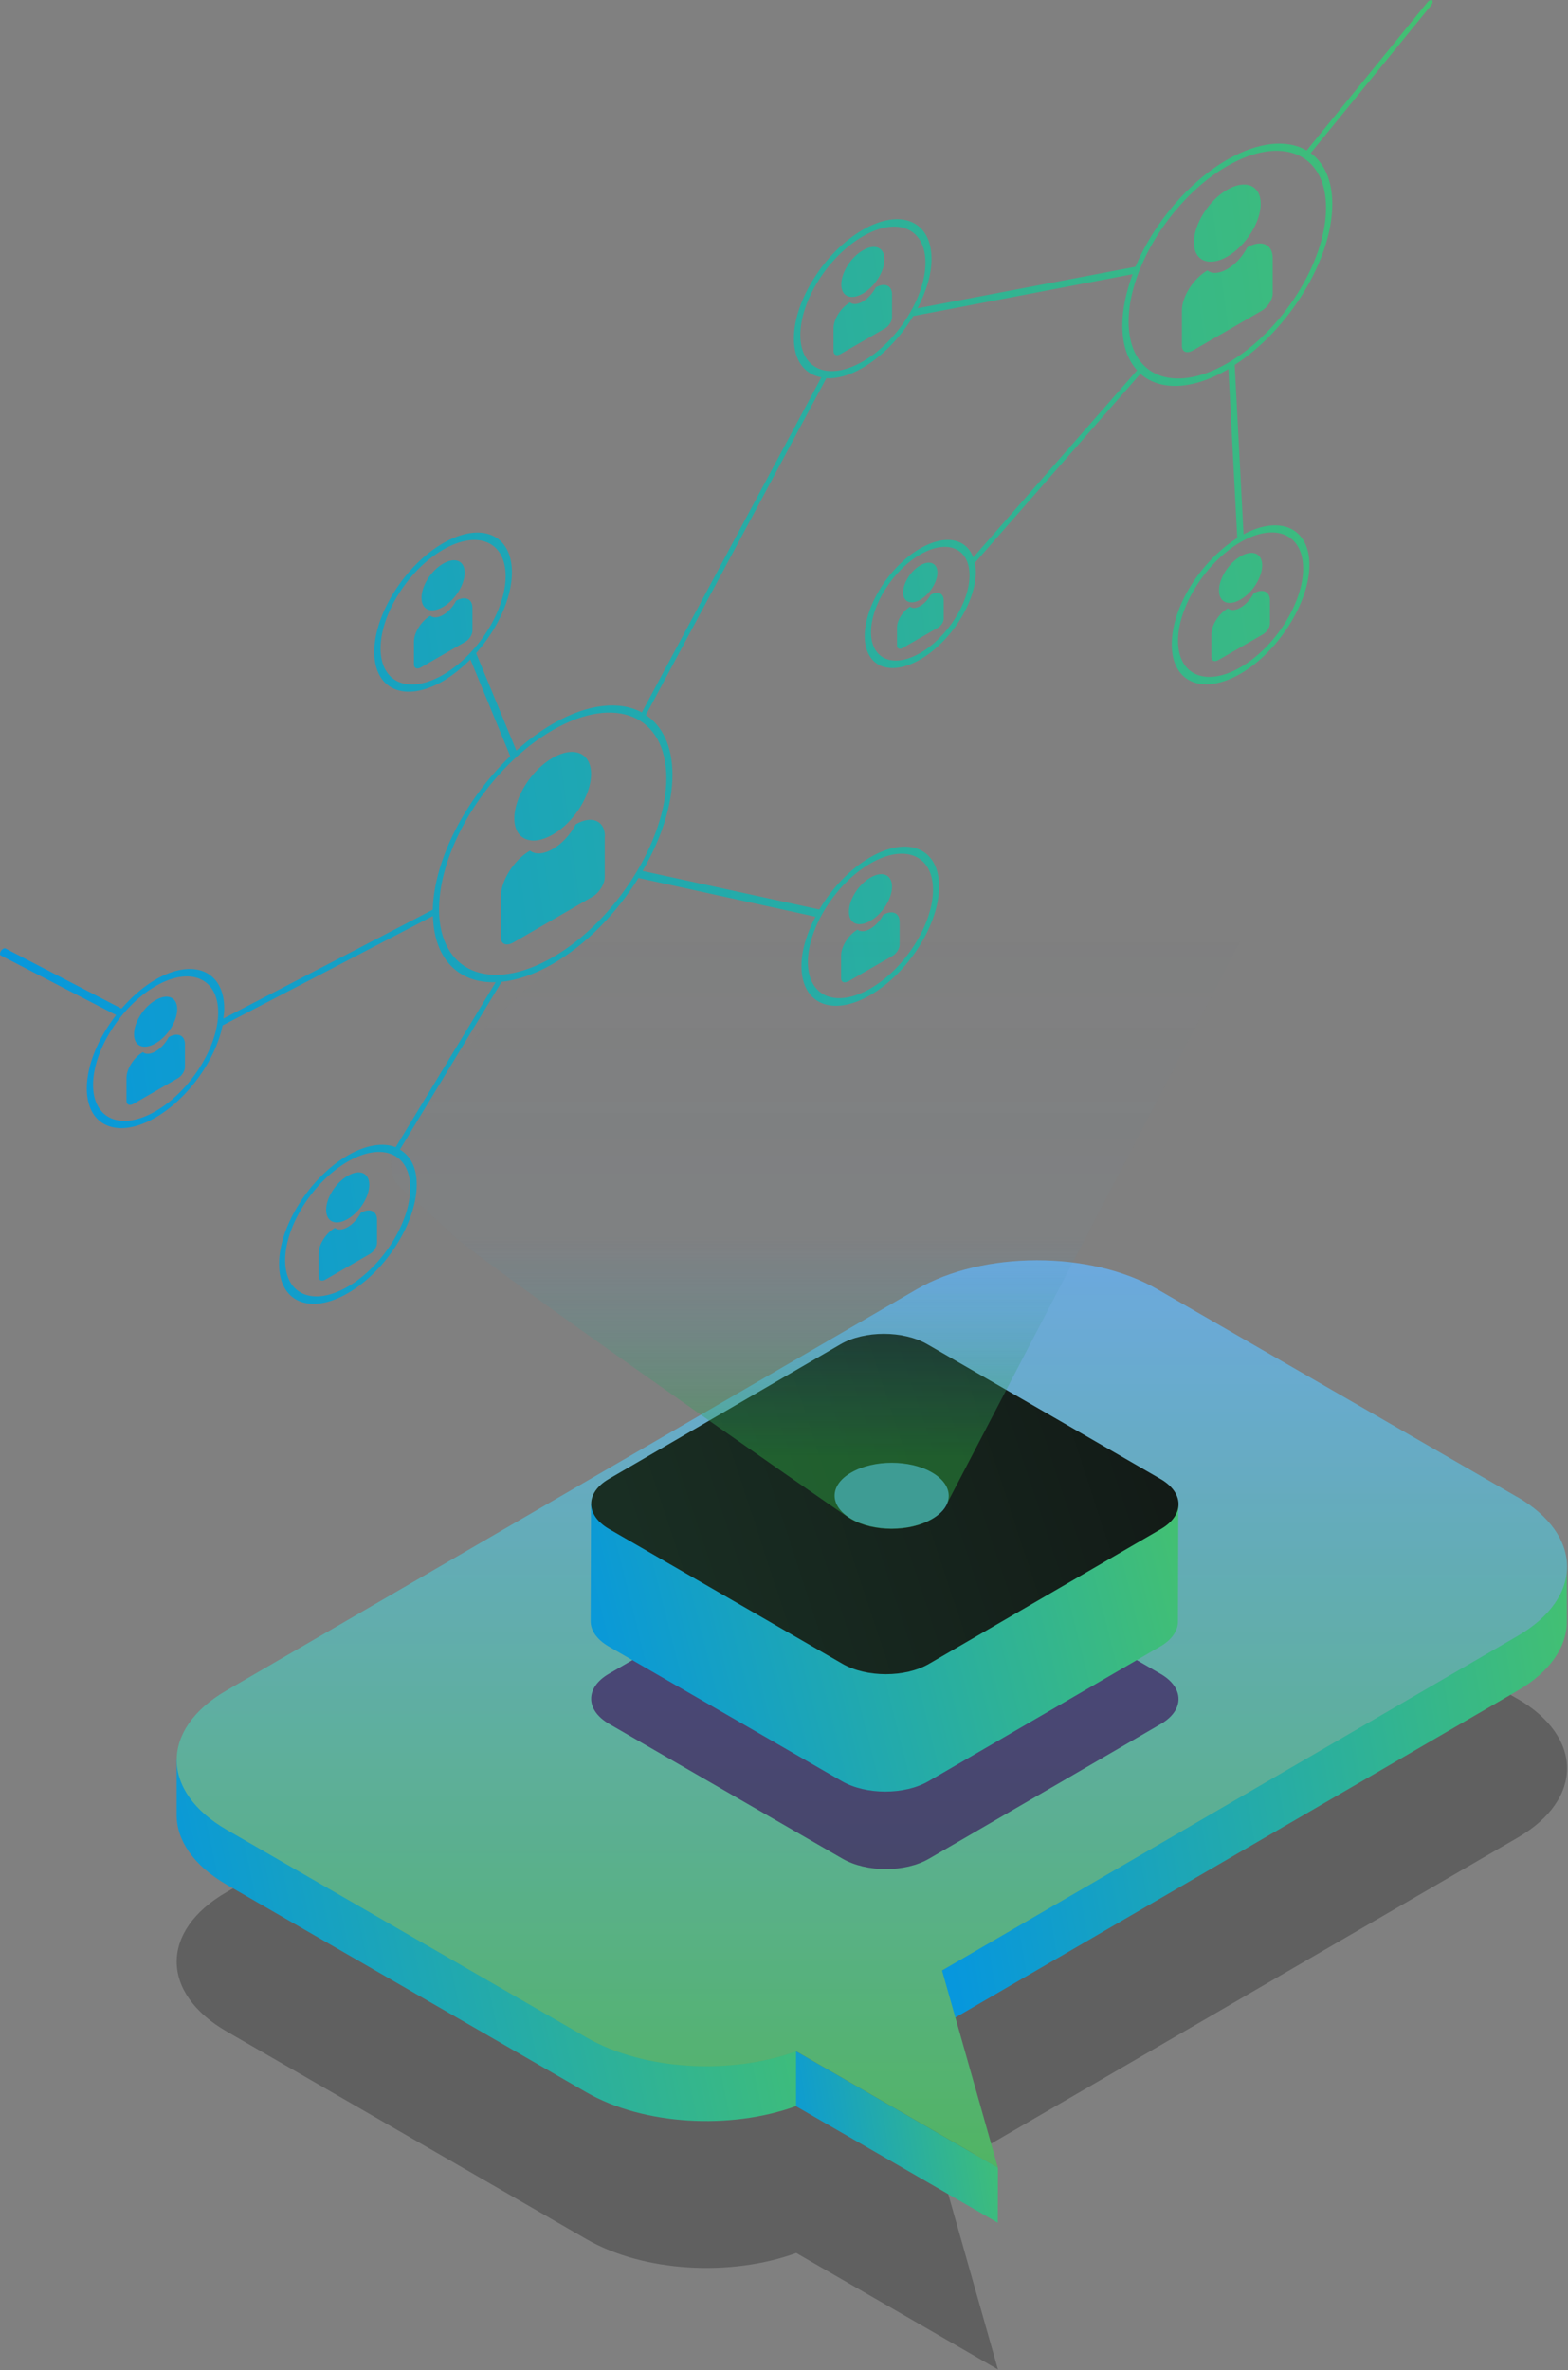 <svg width="648" height="979" viewBox="0 0 648 979" fill="none" xmlns="http://www.w3.org/2000/svg">
<rect x="0" y="0" width="648" height="979" fill="#808080" stroke="none"/>
<g style="mix-blend-mode:multiply" opacity="0.6">
<path d="M626.842 701.597L478.22 615.838C450.692 599.906 406.235 599.983 378.936 615.838L93.435 781.714C66.136 797.57 66.212 823.335 93.74 839.191L242.362 924.949C266.001 938.594 302.07 940.5 329.065 930.666L412.412 978.767L389.306 897.278L627.223 759.074C654.522 743.218 654.37 717.452 626.918 701.597H626.842Z" fill="black" fill-opacity="0.42"/>
</g>
<path d="M329.068 847.348L322.434 857.562L328.992 870.064L412.339 918.165L412.415 895.448L329.068 847.348Z" fill="url(#paint0_linear_1090_979)"/>
<path d="M389.309 813.96V836.6L627.149 698.396C640.723 690.544 647.509 680.177 647.509 669.886V647.246L389.309 813.96Z" fill="url(#paint1_linear_1090_979)"/>
<path d="M73.001 726.904V749.544C72.924 759.988 79.787 770.508 93.666 778.512L242.288 864.27C265.927 877.915 301.995 879.821 328.99 869.987V847.347L73.001 726.904Z" fill="url(#paint2_linear_1090_979)"/>
<path d="M626.842 618.278L478.22 532.52C450.692 516.588 406.235 516.664 378.936 532.52L93.435 698.395C66.136 714.251 66.212 740.017 93.74 755.872L242.362 841.631C266.001 855.276 302.07 857.181 329.065 847.348L412.412 895.449L389.306 813.959L627.223 675.755C654.522 659.899 654.37 634.134 626.918 618.278H626.842Z" fill="url(#paint3_linear_1090_979)"/>
<path d="M626.842 618.278L478.22 532.52C450.692 516.588 406.235 516.664 378.936 532.52L93.435 698.395C66.136 714.251 66.212 740.017 93.74 755.872L242.362 841.631C266.001 855.276 302.07 857.181 329.065 847.348L412.412 895.449L389.306 813.959L627.223 675.755C654.522 659.899 654.37 634.134 626.918 618.278H626.842Z" fill="white" fill-opacity="0.18"/>
<g style="mix-blend-mode:multiply" opacity="0.6">
<path d="M479.562 691.408L383.175 635.761C373.262 630.043 357.249 630.043 347.412 635.761L251.635 691.408C241.798 697.125 241.874 706.425 251.787 712.142L348.174 767.79C358.087 773.507 374.101 773.507 383.938 767.79L479.715 712.142C489.552 706.425 489.475 697.125 479.562 691.408Z" fill="#3A0155"/>
</g>
<path d="M249.918 345.514V362.361C249.918 365.181 247.63 368.84 244.809 370.441L212.095 389.346C209.274 390.947 206.986 390.032 206.986 387.211V370.365C206.986 363.733 212.4 355.195 219.035 351.384C223.686 355.043 233.218 349.554 237.946 340.483C244.58 336.671 249.994 338.958 249.994 345.59L249.918 345.514ZM228.414 344.752C237.183 339.72 244.275 328.515 244.275 319.748C244.275 310.982 237.183 308.009 228.414 313.04C219.645 318.071 212.553 329.277 212.553 338.043C212.553 346.81 219.645 349.783 228.414 344.752ZM515.439 102.189C511.398 110.117 503.086 114.92 498.968 111.718C493.173 115.072 488.445 122.466 488.445 128.26V142.896C488.445 145.335 490.427 146.174 492.944 144.802L521.463 128.336C523.904 126.888 525.962 123.762 525.962 121.247V106.611C525.962 100.817 521.235 98.835 515.439 102.189ZM507.204 106.001C514.829 101.58 521.006 91.822 521.006 84.199C521.006 76.576 514.829 73.985 507.204 78.33C499.578 82.751 493.401 92.508 493.401 100.131C493.401 107.754 499.578 110.346 507.204 106.001ZM384.585 245.73C382.45 249.77 378.18 252.285 376.121 250.608C373.147 252.362 370.706 256.173 370.706 259.146V266.693C370.706 267.989 371.774 268.37 372.994 267.684L387.711 259.222C389.008 258.46 389.999 256.859 389.999 255.563V248.016C389.999 245.044 387.559 243.976 384.585 245.73ZM380.315 247.712C384.28 245.425 387.406 240.394 387.406 236.506C387.406 232.618 384.204 231.246 380.315 233.533C376.349 235.82 373.223 240.851 373.223 244.739C373.223 248.626 376.426 249.998 380.315 247.712ZM188.456 248.245C185.787 253.353 180.449 256.478 177.857 254.343C174.12 256.478 171.07 261.28 171.07 265.016V274.468C171.07 276.069 172.366 276.603 173.968 275.688L192.345 265.092C193.947 264.177 195.243 262.119 195.243 260.518V251.066C195.243 247.33 192.193 246.034 188.456 248.169V248.245ZM183.118 250.684C188.075 247.864 192.04 241.537 192.04 236.582C192.04 231.627 188.075 229.95 183.118 232.847C178.162 235.667 174.196 241.994 174.196 246.949C174.196 251.904 178.162 253.581 183.118 250.684ZM356.599 121.247C361.556 118.426 365.521 112.099 365.521 107.144C365.521 102.189 361.556 100.512 356.599 103.409C351.643 106.23 347.677 112.557 347.677 117.512C347.677 122.466 351.643 124.144 356.599 121.247ZM361.861 118.807C359.192 123.915 353.854 127.04 351.261 124.906C347.525 127.04 344.475 131.843 344.475 135.578V145.03C344.475 146.631 345.771 147.165 347.372 146.25L365.75 135.654C367.351 134.739 368.648 132.681 368.648 131.08V121.628C368.648 117.893 365.597 116.597 361.861 118.731V118.807ZM69.65 428.528C66.981 433.635 61.644 436.761 59.051 434.626C55.314 436.761 52.264 441.563 52.264 445.298V454.751C52.264 456.352 53.56 456.885 55.162 455.97L73.539 445.375C75.141 444.46 76.437 442.402 76.437 440.801V431.348C76.437 427.613 73.387 426.317 69.65 428.452V428.528ZM64.312 430.967C69.269 428.147 73.234 421.82 73.234 416.865C73.234 411.91 69.269 410.233 64.312 413.129C59.356 415.95 55.391 422.277 55.391 427.232C55.391 432.187 59.356 433.864 64.312 430.967ZM143.694 503.538C148.651 500.717 152.616 494.39 152.616 489.435C152.616 484.48 148.651 482.803 143.694 485.7C138.738 488.52 134.772 494.847 134.772 499.802C134.772 504.757 138.738 506.434 143.694 503.538ZM149.032 501.098C146.363 506.206 141.025 509.331 138.433 507.197C134.696 509.331 131.646 514.133 131.646 517.869V527.321C131.646 528.922 132.942 529.456 134.544 528.541L152.921 517.945C154.523 517.03 155.819 514.972 155.819 513.371V503.919C155.819 500.184 152.769 498.888 149.032 501.022V501.098ZM350.499 405.43L368.876 394.834C370.478 393.92 371.774 391.861 371.774 390.261V380.808C371.774 377.073 368.724 375.777 364.987 377.911C362.318 383.019 356.981 386.144 354.388 384.01C350.651 386.144 347.601 390.947 347.601 394.682V404.134C347.601 405.735 348.897 406.269 350.499 405.354V405.43ZM359.726 380.351C364.682 377.53 368.648 371.203 368.648 366.248C368.648 361.293 364.682 359.616 359.726 362.513C354.769 365.334 350.804 371.661 350.804 376.616C350.804 381.57 354.769 383.248 359.726 380.351ZM518.032 245.196C515.363 250.303 510.025 253.429 507.432 251.294C503.696 253.429 500.646 258.231 500.646 261.966V271.419C500.646 273.02 501.942 273.553 503.543 272.639L521.921 262.043C523.522 261.128 524.819 259.07 524.819 257.469V248.016C524.819 244.281 521.768 242.985 518.032 245.12V245.196ZM512.694 247.635C517.651 244.815 521.616 238.488 521.616 233.533C521.616 228.578 517.651 226.901 512.694 229.798C507.737 232.618 503.772 238.945 503.772 243.9C503.772 248.855 507.737 250.532 512.694 247.635ZM591.466 2.176L541.671 63.236C547.238 67.353 550.593 74.442 550.593 84.275C550.593 107.144 532.749 136.188 510.254 150.748L513.914 220.726C529.013 212.646 541.137 218.058 541.137 233.38C541.137 248.702 528.403 269.208 512.694 278.28C496.985 287.351 484.251 281.939 484.251 266.235C484.251 250.532 496.299 231.703 511.321 222.251L507.661 152.425C507.661 152.425 507.356 152.577 507.204 152.73C492.258 161.344 479.142 161.344 471.287 154.407L402.886 232.466C403.115 233.609 403.268 234.829 403.268 236.201C403.268 248.855 392.973 265.092 380.315 272.41C367.656 279.728 357.362 275.383 357.362 262.729C357.362 250.075 367.656 233.838 380.315 226.52C390.685 220.574 399.378 222.48 402.2 230.255L469.915 152.958C466.026 148.689 463.814 142.515 463.814 134.435C463.814 127.726 465.416 120.485 468.085 113.243L377.417 130.547C372.232 139.237 364.759 147.165 356.447 151.967C350.956 155.169 345.847 156.465 341.501 156.236L266.923 295.355C273.786 299.929 277.904 308.314 277.904 320.053C277.904 332.555 273.252 346.581 265.55 359.769L338.603 375.701C343.788 366.934 351.261 358.93 359.649 354.128C375.358 345.057 388.093 350.469 388.093 366.172C388.093 381.875 375.358 402 359.649 411.071C343.941 420.143 331.206 414.73 331.206 399.027C331.206 392.624 333.418 385.534 337.002 378.674L263.873 362.666C254.875 377.149 242.292 390.184 228.414 398.189C220.865 402.534 213.697 404.897 207.291 405.583L165.275 474.875C169.545 477.391 172.214 482.193 172.214 489.283C172.214 504.986 159.479 525.111 143.771 534.182C128.062 543.253 115.327 537.841 115.327 522.138C115.327 506.434 128.062 486.31 143.771 477.239C151.472 472.817 158.412 471.902 163.521 473.884L204.851 405.735C189.753 406.269 179.382 396.359 178.924 378.369L91.993 423.573C89.095 437.828 77.81 453.76 64.312 461.611C48.604 470.683 35.869 465.27 35.869 449.567C35.869 439.962 40.673 428.68 47.994 419.304L0.334 394.682C-0.123 394.453 -0.123 393.615 0.41 392.776C0.944 392.014 1.783 391.557 2.241 391.785L50.205 416.636C54.399 411.834 59.127 407.641 64.236 404.668C79.945 395.597 92.679 401.009 92.679 416.712C92.679 418.008 92.451 419.38 92.298 420.752L178.848 375.777C179.382 354.89 192.574 329.887 210.875 312.354L194.404 272.41C190.896 275.916 187.084 278.966 183.118 281.329C167.41 290.4 154.675 284.988 154.675 269.284C154.675 253.581 167.41 233.457 183.118 224.385C198.827 215.314 211.562 220.726 211.562 236.43C211.562 247.178 205.537 259.908 196.768 269.818L213.392 310.067C218.119 305.798 223.152 302.063 228.414 299.014C243.055 290.552 256.171 289.409 265.245 294.288L339.442 155.855C332.579 154.635 328.08 149.071 328.08 139.847C328.08 124.144 340.814 104.019 356.523 94.948C372.232 85.876 384.966 91.289 384.966 106.992C384.966 113.395 382.755 120.485 379.171 127.345L469.228 110.194C476.625 92.585 490.809 75.433 507.127 65.981C520.243 58.434 531.987 57.519 539.993 62.169L590.017 0.804C590.627 0.118 591.39 -0.187 591.847 0.118C592.228 0.499 592.076 1.414 591.466 2.1V2.176ZM208.969 237.954C208.969 223.699 197.378 218.821 183.118 227.053C168.859 235.286 157.268 253.581 157.268 267.836C157.268 282.091 168.859 286.97 183.118 278.737C197.378 270.504 208.969 252.209 208.969 237.954ZM90.163 418.237C90.163 403.982 78.572 399.103 64.312 407.336C50.053 415.569 38.462 433.864 38.462 448.119C38.462 462.374 50.053 467.252 64.312 459.02C78.572 450.787 90.163 432.492 90.163 418.237ZM143.694 479.83C129.435 488.063 117.844 506.358 117.844 520.613C117.844 534.868 129.435 539.747 143.694 531.514C157.954 523.281 169.545 504.986 169.545 490.731C169.545 476.476 157.954 471.597 143.694 479.83ZM333.875 397.426C333.875 411.681 345.466 416.56 359.726 408.327C373.985 400.094 385.576 381.799 385.576 367.544C385.576 353.289 373.985 348.411 359.726 356.643C345.466 364.876 333.875 383.171 333.875 397.426ZM228.414 301.606C202.487 316.547 181.441 349.783 181.441 375.625C181.441 401.466 202.487 410.385 228.414 395.444C254.341 380.503 275.387 347.267 275.387 321.425C275.387 295.584 254.341 286.665 228.414 301.606ZM382.45 108.517C382.45 94.262 370.859 89.383 356.599 97.616C342.339 105.848 330.749 124.144 330.749 138.398C330.749 152.653 342.339 157.532 356.599 149.299C370.859 141.066 382.45 122.771 382.45 108.517ZM400.675 237.649C400.675 226.443 391.524 222.556 380.315 229.035C369.105 235.515 359.954 249.922 359.954 261.128C359.954 272.334 369.105 276.221 380.315 269.742C391.524 263.262 400.675 248.855 400.675 237.649ZM512.694 223.928C498.434 232.161 486.843 250.456 486.843 264.711C486.843 278.966 498.434 283.844 512.694 275.612C526.954 267.379 538.545 249.084 538.545 234.829C538.545 220.574 526.954 215.695 512.694 223.928ZM507.204 68.572C484.708 81.531 466.407 110.346 466.407 132.834C466.407 155.321 484.708 163.021 507.204 150.062C529.699 137.103 548 108.288 548 85.8C548 63.312 529.699 55.613 507.204 68.572Z" fill="url(#paint4_linear_1090_979)"/>
<path d="M244.238 621.201L244.086 669.683C244.086 673.495 246.602 677.23 251.559 680.127L347.946 735.774C357.859 741.491 373.873 741.491 383.71 735.774L479.486 680.127C484.367 677.306 486.807 673.571 486.807 669.836L486.959 621.354L244.162 621.201H244.238Z" fill="url(#paint5_linear_1090_979)"/>
<path d="M479.562 610.91L383.175 555.263C373.262 549.545 357.249 549.545 347.412 555.263L251.635 610.91C241.798 616.627 241.874 625.927 251.787 631.644L348.174 687.292C358.087 693.009 374.101 693.009 383.938 687.292L479.715 631.644C489.552 625.927 489.475 616.627 479.562 610.91Z" fill="url(#paint6_linear_1090_979)"/>
<path d="M385.158 608.242C394.385 613.578 394.385 622.192 385.158 627.452C375.931 632.788 360.985 632.788 351.834 627.452C342.607 622.116 342.607 613.502 351.834 608.242C361.061 602.906 376.007 602.906 385.158 608.242Z" fill="#4C96D7"/>
<g style="mix-blend-mode:screen" opacity="0.9">
<path d="M186.103 509.022C186.103 512.529 347.155 624.891 351.73 627.559C360.957 632.895 375.903 632.895 385.054 627.559C387.875 625.882 389.858 623.976 390.925 621.918L596.357 228.193C672.765 65.062 109.757 442.323 165.499 490.5L186.103 509.022Z" fill="url(#paint7_linear_1090_979)"/>
</g>
<defs>
<linearGradient id="paint0_linear_1090_979" x1="320.271" y1="918.161" x2="420.952" y2="902.553" gradientUnits="userSpaceOnUse">
<stop stop-color="#0495E2"/>
<stop offset="1" stop-color="#43C072"/>
</linearGradient>
<linearGradient id="paint1_linear_1090_979" x1="383.104" y1="836.591" x2="670.982" y2="788.698" gradientUnits="userSpaceOnUse">
<stop stop-color="#0495E2"/>
<stop offset="1" stop-color="#43C072"/>
</linearGradient>
<linearGradient id="paint2_linear_1090_979" x1="66.849" y1="876.157" x2="347.858" y2="817.357" gradientUnits="userSpaceOnUse">
<stop stop-color="#0495E2"/>
<stop offset="1" stop-color="#43C072"/>
</linearGradient>
<linearGradient id="paint3_linear_1090_979" x1="360.315" y1="520.6" x2="360.315" y2="895.449" gradientUnits="userSpaceOnUse">
<stop stop-color="#4C96D7"/>
<stop offset="1" stop-color="#2BA341"/>
</linearGradient>
<linearGradient id="paint4_linear_1090_979" x1="-14.227" y1="538.554" x2="652.162" y2="449.179" gradientUnits="userSpaceOnUse">
<stop stop-color="#0495E2"/>
<stop offset="1" stop-color="#43C072"/>
</linearGradient>
<linearGradient id="paint5_linear_1090_979" x1="238.25" y1="740.056" x2="500.25" y2="674.739" gradientUnits="userSpaceOnUse">
<stop stop-color="#0495E2"/>
<stop offset="1" stop-color="#43C072"/>
</linearGradient>
<linearGradient id="paint6_linear_1090_979" x1="622.007" y1="537.12" x2="266.376" y2="653.975" gradientUnits="userSpaceOnUse">
<stop stop-color="#0E0D0E"/>
<stop offset="1" stop-color="#192E23"/>
</linearGradient>
<linearGradient id="paint7_linear_1090_979" x1="392.882" y1="188.998" x2="392.882" y2="631.56" gradientUnits="userSpaceOnUse">
<stop offset="0.432" stop-color="#4C96D7" stop-opacity="0"/>
<stop offset="0.727" stop-color="#4A97CE" stop-opacity="0.029"/>
<stop offset="0.931" stop-color="#2BA341" stop-opacity="0.5"/>
</linearGradient>
</defs>
</svg>
